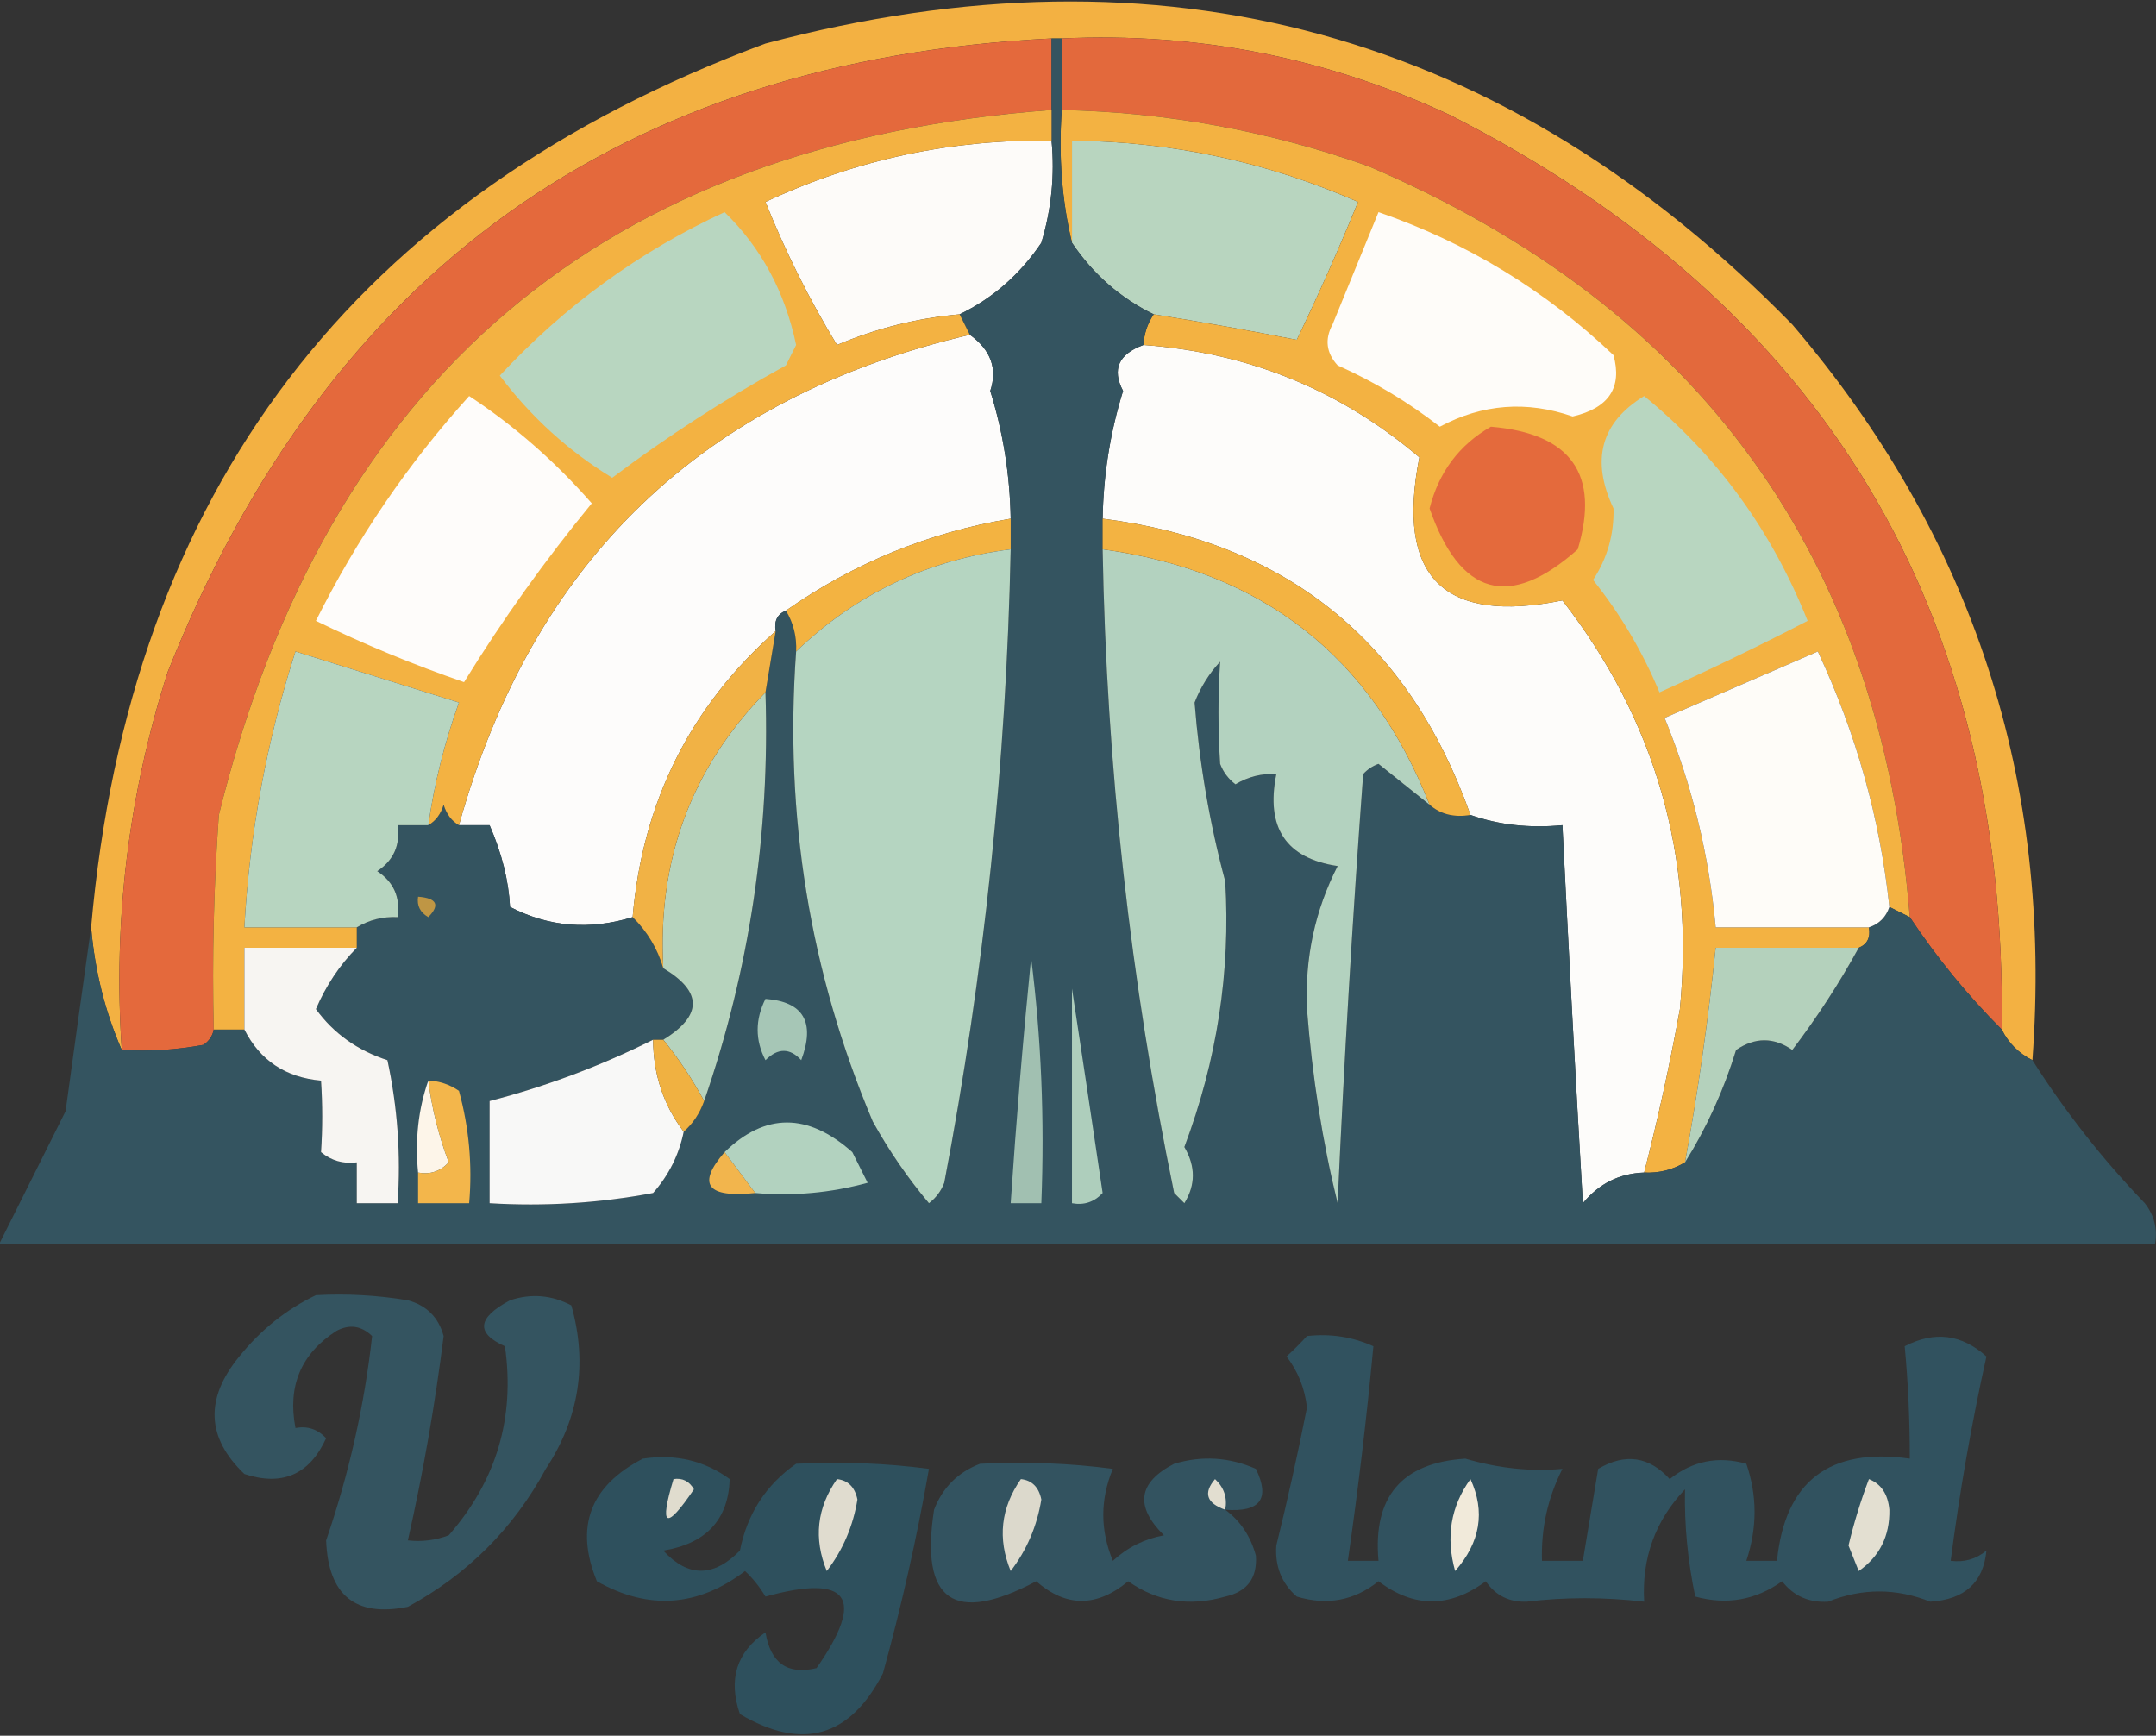 <svg width="513" height="413" viewBox="0 0 513 413" fill="none" xmlns="http://www.w3.org/2000/svg">
<rect x="0" y="0" width="513" height="413" fill="#333333" stroke="none"/>
<g clip-path="url(#clip0_320_93626)">
<path fill-rule="evenodd" clip-rule="evenodd" d="M272.086 82.082C297.029 83.903 318.909 92.817 337.726 108.824C332.103 137.238 343.449 148.583 371.761 142.86C393.884 171.357 403.205 203.771 399.719 240.104C397.339 253.218 394.504 266.185 391.21 279.002C385.305 279.209 380.443 281.64 376.624 286.295C374.861 256.269 373.239 226.286 371.761 196.344C363.95 197.098 356.657 196.288 349.881 193.913C335.195 152.49 306.022 128.99 262.361 123.411C262.549 112.972 264.17 102.843 267.224 93.022C264.52 87.897 266.139 84.251 272.086 82.082Z" fill="#FDFCFA"/>
<path fill-rule="evenodd" clip-rule="evenodd" d="M483.593 252.259C480.352 250.637 477.921 248.206 476.299 244.965C477.59 145.005 433.83 72.477 345.019 27.381C315.722 13.719 284.927 7.641 252.637 9.148C251.828 9.148 251.016 9.148 250.206 9.148C147.907 14.321 77.81 64.564 39.915 159.876C30.547 189.142 26.9 219.127 28.975 249.828C25.011 240.755 22.579 231.03 21.682 220.654C30.881 116.758 84.366 46.661 182.135 10.363C276.778 -14.805 358.22 7.48 426.462 77.219C469.446 127.543 488.489 185.889 483.593 252.259Z" fill="#F3B142"/>
<path fill-rule="evenodd" clip-rule="evenodd" d="M230.759 79.652C235.764 83.266 237.383 87.723 235.621 93.023C238.674 102.844 240.296 112.973 240.483 123.412C220.975 126.686 203.147 133.979 186.999 145.292C184.961 146.123 184.15 147.744 184.568 150.155C164.232 168.135 152.887 190.825 150.532 218.226C140.283 221.376 130.558 220.564 121.359 215.795C121.027 209.522 119.406 203.039 116.496 196.346C114.065 196.346 111.634 196.346 109.203 196.346C126.748 133.419 167.266 94.521 230.759 79.652Z" fill="#FDFCFB"/>
<path fill-rule="evenodd" clip-rule="evenodd" d="M274.517 74.79C266.589 70.924 260.108 65.251 255.068 57.772C255.068 49.668 255.068 41.565 255.068 33.461C278.815 33.672 301.507 38.534 323.139 48.048C318.591 59.168 313.729 70.108 308.553 80.868C297.396 78.658 286.05 76.632 274.517 74.79Z" fill="#B8D5BF"/>
<path fill-rule="evenodd" clip-rule="evenodd" d="M250.206 33.459C250.984 41.721 250.174 49.825 247.775 57.77C242.686 65.305 236.205 70.978 228.326 74.788C218.239 75.689 208.515 78.12 199.153 82.081C192.563 71.247 186.89 59.902 182.135 48.046C203.667 37.972 226.357 33.11 250.206 33.459Z" fill="#FDFBF9"/>
<path fill-rule="evenodd" clip-rule="evenodd" d="M252.639 9.15C284.929 7.644 315.724 13.721 345.021 27.384C433.832 72.48 477.592 145.008 476.301 244.968C468.162 236.821 460.868 227.906 454.421 218.226C447.57 132.86 404.62 73.298 325.572 39.539C301.966 31.171 277.655 26.714 252.639 26.168C252.639 20.495 252.639 14.823 252.639 9.15Z" fill="#E3693C"/>
<path fill-rule="evenodd" clip-rule="evenodd" d="M250.208 9.148C250.208 14.821 250.208 20.494 250.208 26.166C143.763 34.137 77.718 90.052 52.072 193.913C50.857 210.911 50.452 227.929 50.856 244.966C50.587 246.466 49.777 247.682 48.425 248.613C41.993 249.821 35.51 250.227 28.977 249.828C26.901 219.128 30.548 189.143 39.916 159.877C77.811 64.565 147.908 14.322 250.208 9.148Z" fill="#E4693C"/>
<path fill-rule="evenodd" clip-rule="evenodd" d="M252.639 26.168C277.655 26.714 301.966 31.171 325.572 39.539C404.62 73.298 447.57 132.86 454.421 218.226C452.799 217.416 451.18 216.604 449.559 215.795C447.341 194.8 441.67 174.541 432.541 155.017C420.312 160.326 408.157 165.594 396.074 170.819C402.582 186.738 406.635 203.35 408.23 220.657C420.385 220.657 432.541 220.657 444.696 220.657C445.115 223.069 444.303 224.688 442.265 225.519C430.919 225.519 419.576 225.519 408.23 225.519C406.477 242.644 404.046 259.662 400.936 276.572C398 278.357 394.759 279.166 391.212 279.004C394.506 266.187 397.341 253.219 399.721 240.106C403.207 203.773 393.886 171.359 371.763 142.861C343.45 148.585 332.104 137.239 337.728 108.826C318.911 92.819 297.031 83.905 272.088 82.084C272.226 79.387 273.036 76.956 274.519 74.79C286.052 76.632 297.398 78.658 308.554 80.868C313.73 70.108 318.592 59.168 323.141 48.048C301.509 38.534 278.817 33.672 255.07 33.461C255.07 41.565 255.07 49.669 255.07 57.772C252.675 47.721 251.866 37.187 252.639 26.168Z" fill="#F3B242"/>
<path fill-rule="evenodd" clip-rule="evenodd" d="M391.21 94.238C408.6 108.454 421.565 126.283 430.108 147.723C418.543 153.707 406.794 159.38 394.857 164.741C390.814 155.025 385.548 146.111 379.055 137.998C382.436 132.844 384.058 127.172 383.917 120.981C378.483 109.455 380.914 100.541 391.21 94.238Z" fill="#B8D6C0"/>
<path fill-rule="evenodd" clip-rule="evenodd" d="M328.002 50.477C349.068 57.752 367.707 69.097 383.918 84.512C386.035 92.235 382.794 97.097 374.193 99.099C363.251 95.303 352.714 96.113 342.589 101.53C335.123 95.701 327.017 90.839 318.278 86.943C315.569 83.97 315.163 80.729 317.062 77.219C320.745 68.242 324.392 59.328 328.002 50.477Z" fill="#FEFCF9"/>
<path fill-rule="evenodd" clip-rule="evenodd" d="M354.745 101.531C373.846 103.147 380.733 112.872 375.409 130.705C359.182 145.118 347.432 141.877 340.158 120.98C342.349 112.33 347.211 105.847 354.745 101.531Z" fill="#E46A3C"/>
<path fill-rule="evenodd" clip-rule="evenodd" d="M250.207 9.148C251.017 9.148 251.829 9.148 252.638 9.148C252.638 14.821 252.638 20.494 252.638 26.166C251.865 37.185 252.675 47.719 255.069 57.771C260.109 65.25 266.59 70.922 274.518 74.788C273.035 76.955 272.226 79.386 272.087 82.082C266.141 84.251 264.522 87.897 267.225 93.022C264.172 102.842 262.55 112.972 262.363 123.411C262.363 125.842 262.363 128.273 262.363 130.704C263.279 182.285 268.951 233.338 279.381 283.864C280.19 284.674 281.002 285.486 281.812 286.295C284.5 281.958 284.5 277.499 281.812 272.924C289.579 252.279 292.82 231.209 291.536 209.715C287.812 195.843 285.381 181.663 284.243 167.171C285.66 163.52 287.685 160.279 290.321 157.446C289.798 165.496 289.798 173.599 290.321 181.757C291.069 183.722 292.285 185.343 293.967 186.62C296.972 184.806 300.215 183.996 303.692 184.188C301.127 196.949 305.989 204.243 318.278 206.068C312.884 216.627 310.453 227.973 310.985 240.104C312.244 256.278 314.675 271.674 318.278 286.295C319.82 252.206 321.845 218.171 324.356 184.188C325.363 183.077 326.578 182.265 328.003 181.757C332.102 185.056 336.152 188.297 340.158 191.482C342.755 193.752 345.995 194.564 349.883 193.913C356.658 196.288 363.952 197.098 371.763 196.344C373.241 226.286 374.862 256.268 376.625 286.295C380.444 281.64 385.306 279.208 391.212 279.002C394.759 279.165 397.999 278.355 400.936 276.571C406.061 268.383 410.114 259.47 413.092 249.828C417.596 246.765 422.053 246.765 426.463 249.828C432.361 242.071 437.629 233.965 442.265 225.517C444.302 224.686 445.114 223.067 444.696 220.655C447.127 219.846 448.749 218.224 449.558 215.793C451.18 216.602 452.799 217.414 454.421 218.224C460.868 227.905 468.161 236.82 476.301 244.966C477.922 248.207 480.353 250.638 483.594 252.26C491.32 264.435 500.235 275.781 510.336 286.295C512.595 289.186 513.404 292.426 512.767 296.02C341.78 296.02 170.791 296.02 -0.197 296.02C4.937 285.751 10.205 275.217 15.605 264.415C17.641 249.471 19.667 234.884 21.683 220.655C22.581 231.031 25.012 240.756 28.976 249.828C35.509 250.227 41.992 249.821 48.425 248.613C49.777 247.682 50.587 246.466 50.856 244.966C53.287 244.966 55.718 244.966 58.149 244.966C61.86 252.308 67.938 256.361 76.383 257.122C76.76 262.849 76.76 268.521 76.383 274.14C78.841 276.174 81.677 276.984 84.892 276.571C84.892 279.811 84.892 283.054 84.892 286.295C88.133 286.295 91.375 286.295 94.616 286.295C95.41 274.835 94.6 263.491 92.185 252.26C85.041 249.935 79.368 245.883 75.167 240.104C77.576 234.495 80.818 229.633 84.892 225.517C84.892 223.896 84.892 222.277 84.892 220.655C87.828 218.871 91.07 218.061 94.616 218.224C95.281 213.481 93.66 209.834 89.754 207.284C93.66 204.734 95.281 201.087 94.616 196.344C97.047 196.344 99.478 196.344 101.909 196.344C103.664 195.328 104.879 193.709 105.556 191.482C106.233 193.709 107.448 195.328 109.203 196.344C111.634 196.344 114.065 196.344 116.496 196.344C119.406 203.037 121.026 209.521 121.358 215.793C130.558 220.563 140.282 221.375 150.532 218.224C154.02 221.659 156.451 225.712 157.825 230.38C167.179 235.957 167.179 241.628 157.825 247.397C157.015 247.397 156.204 247.397 155.394 247.397C142.946 253.621 129.98 258.483 116.496 261.984C116.496 270.087 116.496 278.192 116.496 286.295C129.562 287.093 142.528 286.283 155.394 283.864C159.134 279.627 161.565 274.764 162.687 269.277C164.878 267.357 166.499 264.926 167.549 261.984C178.356 230.679 183.218 198.265 182.136 164.74C182.946 159.877 183.757 155.015 184.567 150.153C184.15 147.742 184.961 146.121 186.998 145.291C188.783 148.227 189.593 151.469 189.429 155.015C186.614 194.112 192.692 231.391 207.663 266.846C211.551 273.843 216.008 280.324 221.034 286.295C222.717 285.019 223.933 283.397 224.681 281.433C234.172 231.612 239.44 181.368 240.483 130.704C240.483 128.273 240.483 125.842 240.483 123.411C240.296 112.972 238.674 102.842 235.621 93.022C237.383 87.721 235.764 83.264 230.758 79.651C229.949 78.03 229.137 76.409 228.327 74.788C236.206 70.978 242.688 65.305 247.776 57.771C250.176 49.825 250.985 41.721 250.207 33.46C250.207 31.028 250.207 28.597 250.207 26.166C250.207 20.494 250.207 14.821 250.207 9.148Z" fill="#345460"/>
<path fill-rule="evenodd" clip-rule="evenodd" d="M250.208 26.168C250.208 28.599 250.208 31.03 250.208 33.461C226.359 33.112 203.669 37.974 182.137 48.048C186.892 59.905 192.565 71.25 199.154 82.084C208.516 78.122 218.241 75.691 228.328 74.79C229.137 76.411 229.949 78.032 230.759 79.652C167.266 94.521 126.748 133.419 109.203 196.346C107.449 195.33 106.233 193.71 105.557 191.484C104.88 193.71 103.664 195.33 101.91 196.346C103.356 186.342 105.787 176.618 109.203 167.172C96.237 163.12 83.271 159.069 70.305 155.017C63.445 176.354 59.393 198.235 58.15 220.657C67.064 220.657 75.978 220.657 84.892 220.657C84.892 222.278 84.892 223.898 84.892 225.519C75.978 225.519 67.064 225.519 58.15 225.519C58.15 232.003 58.15 238.484 58.15 244.968C55.719 244.968 53.288 244.968 50.856 244.968C50.452 227.931 50.858 210.913 52.072 193.915C77.718 90.054 143.763 34.139 250.208 26.168Z" fill="#F3B242"/>
<path fill-rule="evenodd" clip-rule="evenodd" d="M111.633 94.238C122.341 101.278 132.065 109.787 140.806 119.765C129.67 133.315 119.54 147.497 110.417 162.309C98.348 158.153 86.598 153.291 75.166 147.723C84.942 128.138 97.097 110.31 111.633 94.238Z" fill="#FEFCFA"/>
<path fill-rule="evenodd" clip-rule="evenodd" d="M172.41 50.477C181.109 58.933 186.782 69.468 189.428 82.081C188.618 83.702 187.807 85.322 186.997 86.943C172.566 94.9 158.79 103.814 145.668 113.685C135.237 107.308 126.322 99.205 118.926 89.374C134.327 72.79 152.155 59.824 172.41 50.477Z" fill="#B8D6C0"/>
<path fill-rule="evenodd" clip-rule="evenodd" d="M240.482 123.41C240.482 125.841 240.482 128.272 240.482 130.703C220.676 133.239 203.658 141.342 189.429 155.015C189.593 151.468 188.783 148.227 186.998 145.29C203.146 133.977 220.974 126.684 240.482 123.41Z" fill="#F3B341"/>
<path fill-rule="evenodd" clip-rule="evenodd" d="M240.481 130.703C239.438 181.367 234.17 231.611 224.679 281.432C223.931 283.396 222.716 285.018 221.033 286.294C216.006 280.323 211.549 273.842 207.661 266.845C192.691 231.39 186.613 194.111 189.428 155.014C203.657 141.342 220.675 133.238 240.481 130.703Z" fill="#B5D5C1"/>
<path fill-rule="evenodd" clip-rule="evenodd" d="M262.361 130.703C300.292 135.862 326.224 156.121 340.157 191.481C336.15 188.296 332.1 185.055 328.001 181.756C326.577 182.265 325.361 183.077 324.355 184.188C321.843 218.17 319.818 252.205 318.277 286.294C314.674 271.674 312.243 256.277 310.984 240.103C310.451 227.972 312.882 216.626 318.277 206.068C305.988 204.242 301.125 196.948 303.69 184.188C300.214 183.996 296.971 184.805 293.966 186.619C292.283 185.342 291.068 183.721 290.319 181.756C289.796 173.598 289.796 165.495 290.319 157.445C287.684 160.278 285.659 163.519 284.241 167.17C285.379 181.662 287.81 195.842 291.535 209.714C292.818 231.208 289.578 252.278 281.81 272.923C284.499 277.498 284.499 281.957 281.81 286.294C281.001 285.485 280.189 284.673 279.379 283.863C268.95 233.337 263.278 182.284 262.361 130.703Z" fill="#B3D2BF"/>
<path fill-rule="evenodd" clip-rule="evenodd" d="M262.361 123.41C306.022 128.989 335.195 152.49 349.881 193.912C345.994 194.564 342.753 193.752 340.157 191.481C326.224 156.121 300.292 135.862 262.361 130.703C262.361 128.272 262.361 125.841 262.361 123.41Z" fill="#F3B342"/>
<path fill-rule="evenodd" clip-rule="evenodd" d="M449.559 215.793C448.749 218.225 447.128 219.846 444.696 220.656C432.541 220.656 420.385 220.656 408.23 220.656C406.635 203.349 402.582 186.737 396.074 170.818C408.157 165.592 420.312 160.325 432.541 155.016C441.67 174.54 447.341 194.798 449.559 215.793Z" fill="#FEFCF8"/>
<path fill-rule="evenodd" clip-rule="evenodd" d="M101.908 196.345C99.477 196.345 97.046 196.345 94.615 196.345C95.279 201.088 93.659 204.734 89.753 207.285C93.659 209.835 95.279 213.481 94.615 218.225C91.069 218.062 87.827 218.871 84.891 220.656C75.977 220.656 67.063 220.656 58.148 220.656C59.392 198.233 63.444 176.353 70.304 155.016C83.27 159.068 96.236 163.119 109.202 167.171C105.786 176.617 103.355 186.34 101.908 196.345Z" fill="#B7D5C0"/>
<path fill-rule="evenodd" clip-rule="evenodd" d="M182.135 164.738C183.217 198.263 178.355 230.677 167.548 261.983C164.746 256.79 161.504 251.928 157.824 247.396C167.178 241.627 167.178 235.955 157.824 230.378C156.39 204.669 164.493 182.789 182.135 164.738Z" fill="#B6D3BD"/>
<path fill-rule="evenodd" clip-rule="evenodd" d="M184.567 150.152C183.757 155.015 182.946 159.877 182.136 164.739C164.494 182.79 156.39 204.67 157.825 230.379C156.451 225.711 154.019 221.659 150.531 218.223C152.886 190.822 164.231 168.133 184.567 150.152Z" fill="#F1B245"/>
<path fill-rule="evenodd" clip-rule="evenodd" d="M99.477 213.363C103.943 213.701 104.754 215.323 101.909 218.226C99.97 217.114 99.159 215.493 99.477 213.363Z" fill="#BF9644"/>
<path fill-rule="evenodd" clip-rule="evenodd" d="M84.891 225.52C80.817 229.635 77.575 234.498 75.166 240.106C79.367 245.885 85.04 249.938 92.184 252.262C94.599 263.493 95.409 274.837 94.615 286.297C91.374 286.297 88.132 286.297 84.891 286.297C84.891 283.057 84.891 279.814 84.891 276.573C81.677 276.986 78.84 276.177 76.382 274.142C76.76 268.523 76.76 262.852 76.382 257.124C67.937 256.363 61.859 252.31 58.148 244.968C58.148 238.485 58.148 232.003 58.148 225.52C67.063 225.52 75.977 225.52 84.891 225.52Z" fill="#F7F5F2"/>
<path fill-rule="evenodd" clip-rule="evenodd" d="M442.264 225.52C437.628 233.968 432.36 242.073 426.462 249.831C422.052 246.767 417.596 246.767 413.091 249.831C410.113 259.472 406.06 268.385 400.936 276.573C404.045 259.662 406.476 242.644 408.229 225.52C419.575 225.52 430.918 225.52 442.264 225.52Z" fill="#B4D1BC"/>
<path fill-rule="evenodd" clip-rule="evenodd" d="M182.136 237.672C191.192 238.353 194.029 243.215 190.645 252.259C187.939 249.314 185.102 249.314 182.136 252.259C179.658 247.494 179.658 242.631 182.136 237.672Z" fill="#A6C6B6"/>
<path fill-rule="evenodd" clip-rule="evenodd" d="M155.394 247.398C155.461 255.703 157.892 262.996 162.687 269.278C161.565 274.765 159.134 279.628 155.394 283.865C142.528 286.284 129.562 287.094 116.496 286.296C116.496 278.193 116.496 270.088 116.496 261.985C129.98 258.484 142.946 253.622 155.394 247.398Z" fill="#F8F8F7"/>
<path fill-rule="evenodd" clip-rule="evenodd" d="M255.068 235.242C257.485 251.144 259.916 267.352 262.362 283.864C260.356 286.018 257.925 286.828 255.068 286.296C255.068 269.278 255.068 252.26 255.068 235.242Z" fill="#AECEBC"/>
<path fill-rule="evenodd" clip-rule="evenodd" d="M101.909 257.121C102.762 263.777 104.383 270.259 106.771 276.57C104.765 278.724 102.334 279.534 99.478 279.001C98.724 271.19 99.534 263.897 101.909 257.121Z" fill="#FDF5E9"/>
<path fill-rule="evenodd" clip-rule="evenodd" d="M155.393 247.398C156.203 247.398 157.013 247.398 157.824 247.398C161.504 251.93 164.746 256.792 167.548 261.985C166.498 264.927 164.877 267.358 162.686 269.278C157.891 262.996 155.459 255.703 155.393 247.398Z" fill="#F0B141"/>
<path fill-rule="evenodd" clip-rule="evenodd" d="M245.345 227.949C247.756 246.951 248.568 266.4 247.776 286.296C245.345 286.296 242.914 286.296 240.482 286.296C241.783 266.818 243.402 247.369 245.345 227.949Z" fill="#A1C0B1"/>
<path fill-rule="evenodd" clip-rule="evenodd" d="M101.91 257.121C104.543 257.216 106.974 258.028 109.203 259.552C111.608 268.321 112.418 277.236 111.634 286.294C107.582 286.294 103.53 286.294 99.478 286.294C99.478 283.863 99.478 281.432 99.478 279.001C102.335 279.534 104.766 278.724 106.772 276.57C104.384 270.259 102.763 263.777 101.91 257.121Z" fill="#F3B64B"/>
<path fill-rule="evenodd" clip-rule="evenodd" d="M179.703 283.863C177.272 280.623 174.841 277.38 172.41 274.139C182.071 264.74 192.201 264.74 202.799 274.139C204.015 276.57 205.23 279.001 206.446 281.432C197.676 283.837 188.762 284.649 179.703 283.863Z" fill="#B2D2BF"/>
<path fill-rule="evenodd" clip-rule="evenodd" d="M172.41 274.141C174.841 277.381 177.273 280.624 179.704 283.865C168.191 285.059 165.76 281.816 172.41 274.141Z" fill="#F2B54D"/>
<path fill-rule="evenodd" clip-rule="evenodd" d="M75.167 308.177C82.505 307.776 89.799 308.182 97.047 309.392C101.504 310.608 104.341 313.445 105.556 317.901C103.531 334.139 100.695 350.347 97.047 366.524C100.386 366.905 103.628 366.499 106.772 365.308C118.121 352.333 122.578 337.341 120.143 320.332C113.145 317.194 113.55 313.547 121.358 309.392C126.385 307.722 131.247 308.128 135.945 310.608C139.853 324.443 137.827 337.411 129.867 349.506C122.169 363.686 111.229 374.626 97.047 382.326C84.566 384.859 78.083 379.593 77.599 366.524C83.069 350.568 86.715 334.36 88.538 317.901C85.987 315.429 83.151 315.023 80.03 316.686C71.613 322.129 68.371 329.828 70.305 339.781C73.162 339.249 75.593 340.058 77.599 342.212C73.653 350.862 67.17 353.697 58.15 350.721C49.117 342.11 48.711 332.792 56.934 322.764C62.074 316.392 68.151 311.529 75.167 308.177Z" fill="#345460"/>
<path fill-rule="evenodd" clip-rule="evenodd" d="M152.963 347.074C160.706 345.907 167.594 347.526 173.627 351.936C173.313 361.59 168.046 367.264 157.825 368.954C163.696 375.343 169.774 375.343 176.058 368.954C177.795 360.192 182.252 353.305 189.429 348.289C200.373 347.749 210.908 348.155 221.034 349.505C218.171 365.868 214.524 382.074 210.094 398.127C202.264 413.377 190.919 416.618 176.058 407.851C173.22 399.603 175.246 393.121 182.136 388.402C183.361 395.749 187.413 398.586 194.292 396.911C206.038 380.09 201.986 374.419 182.136 379.894C180.808 377.645 179.187 375.62 177.274 373.816C166.041 382.361 154.29 383.173 142.023 376.247C136.726 363.316 140.373 353.591 152.963 347.074Z" fill="#2E505D"/>
<path fill-rule="evenodd" clip-rule="evenodd" d="M291.536 359.23C295.163 361.922 297.594 365.568 298.829 370.17C299.184 375.49 296.753 378.73 291.536 379.895C283.044 382.336 275.347 381.12 268.44 376.248C260.965 382.469 253.671 382.469 246.56 376.248C226.975 386.631 218.871 380.957 222.249 359.23C224.275 353.962 227.921 350.315 233.189 348.29C244.132 347.751 254.668 348.157 264.794 349.506C261.76 356.785 261.76 364.078 264.794 371.386C268.226 368.211 272.279 366.183 276.949 365.308C269.969 358.404 270.781 352.73 279.38 348.29C286.01 346.302 292.494 346.705 298.829 349.506C302.284 356.624 299.853 359.867 291.536 359.23Z" fill="#335360"/>
<path fill-rule="evenodd" clip-rule="evenodd" d="M310.984 317.898C316.556 317.276 321.824 318.085 326.786 320.329C325.194 337.289 323.169 354.306 320.708 371.383C323.139 371.383 325.57 371.383 328.002 371.383C326.633 356.144 333.523 348.042 348.666 347.071C356.579 349.388 364.279 350.198 371.762 349.503C368.278 356.39 366.656 363.683 366.899 371.383C370.14 371.383 373.383 371.383 376.624 371.383C377.834 364.121 379.05 356.828 380.27 349.503C386.693 345.713 392.365 346.524 397.288 351.934C402.741 347.601 408.819 346.386 415.522 348.287C418.13 355.853 418.13 363.552 415.522 371.383C417.953 371.383 420.384 371.383 422.815 371.383C424.731 352.478 435.265 344.375 454.419 347.071C454.429 337.945 454.023 329.03 453.204 320.329C460.293 316.651 466.774 317.461 472.653 322.76C469.111 338.711 466.276 354.919 464.144 371.383C467.358 371.796 470.195 370.986 472.653 368.951C471.931 376.546 467.474 380.599 459.282 381.107C451.179 377.866 443.073 377.866 434.97 381.107C430.415 381.374 426.768 379.755 424.03 376.245C417.761 380.735 410.873 381.951 403.366 379.891C401.565 371.307 400.755 362.798 400.935 354.365C393.863 361.802 390.62 370.716 391.21 381.107C381.668 380.001 372.35 380.001 363.253 381.107C359.093 381.255 355.852 379.634 353.528 376.245C344.934 382.619 336.425 382.619 328.002 376.245C322.247 380.852 315.763 382.067 308.553 379.891C304.955 376.733 303.335 372.681 303.69 367.736C306.374 356.847 308.805 345.907 310.984 334.916C310.459 330.336 308.837 326.283 306.122 322.76C307.928 321.102 309.547 319.481 310.984 317.898Z" fill="#31525F"/>
<path fill-rule="evenodd" clip-rule="evenodd" d="M160.255 351.935C162.385 351.616 164.006 352.426 165.117 354.366C158.408 364.246 156.787 363.436 160.255 351.935Z" fill="#E0DCCE"/>
<path fill-rule="evenodd" clip-rule="evenodd" d="M242.914 351.938C245.554 352.229 247.176 353.851 247.777 356.8C246.748 363.14 244.317 368.814 240.483 373.818C237.315 366.079 238.127 358.786 242.914 351.938Z" fill="#DCD9CC"/>
<path fill-rule="evenodd" clip-rule="evenodd" d="M291.536 359.231C287.082 357.675 286.273 355.244 289.105 351.938C291.259 353.943 292.068 356.374 291.536 359.231Z" fill="#E2DED0"/>
<path fill-rule="evenodd" clip-rule="evenodd" d="M444.696 351.938C447.597 353.08 449.218 355.511 449.558 359.231C449.673 365.486 447.242 370.348 442.265 373.818C441.456 371.792 440.644 369.765 439.834 367.74C441.13 362.328 442.751 357.06 444.696 351.938Z" fill="#E3DFD1"/>
<path fill-rule="evenodd" clip-rule="evenodd" d="M199.153 351.938C201.793 352.229 203.414 353.851 204.015 356.8C202.987 363.14 200.556 368.814 196.721 373.818C193.554 366.079 194.365 358.786 199.153 351.938Z" fill="#E0DCCF"/>
<path fill-rule="evenodd" clip-rule="evenodd" d="M349.882 351.938C353.455 359.683 352.24 366.976 346.235 373.818C343.969 365.739 345.185 358.446 349.882 351.938Z" fill="#F1EADA"/>
</g>
<defs>
<clipPath id="clip0_320_93626">
<rect width="513" height="413" fill="white"/>
</clipPath>
</defs>
</svg>
